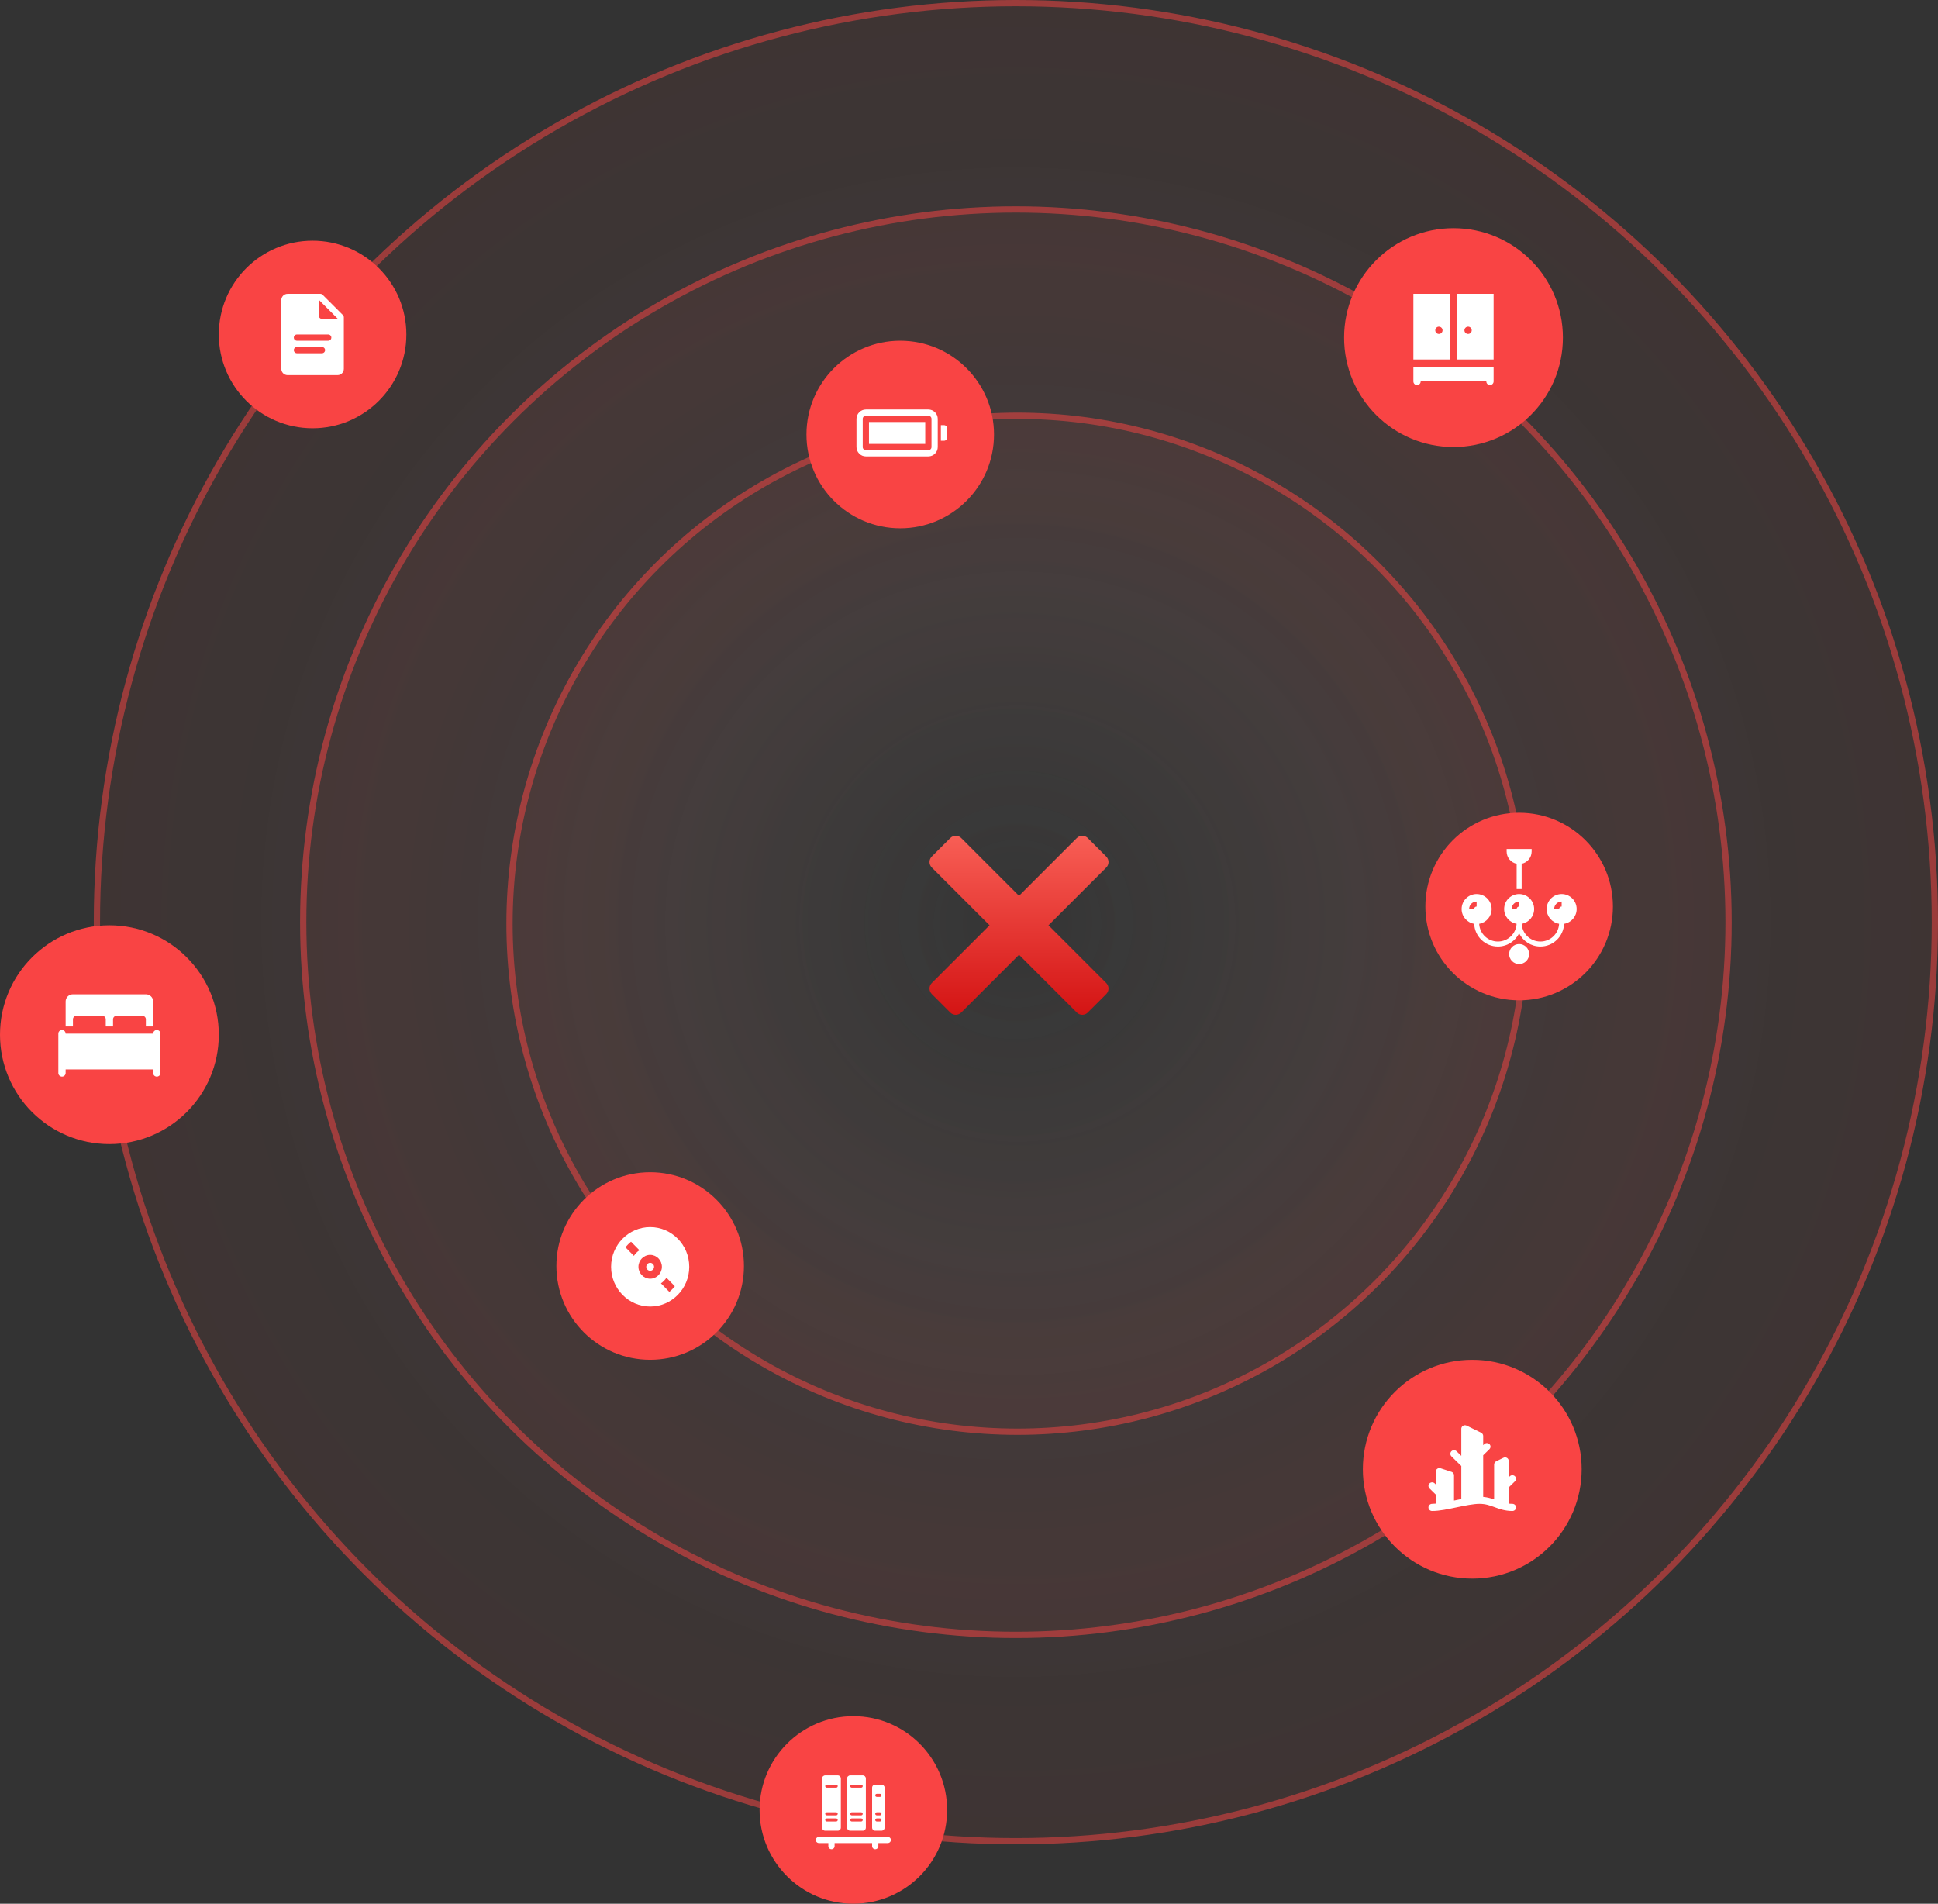 <?xml version="1.0" encoding="UTF-8"?> <svg xmlns="http://www.w3.org/2000/svg" width="620" height="609" viewBox="0 0 620 609" fill="none"><rect x="0" y="0" width="620" height="609" fill="#333333" stroke="none"/> <circle cx="325" cy="295" r="295" fill="url(#paint0_radial_8607_691)"></circle> <circle cx="325" cy="295" r="294" stroke="#F94444" stroke-opacity="0.5" stroke-width="2"></circle> <circle cx="325" cy="295" r="229" fill="url(#paint1_radial_8607_691)"></circle> <circle cx="325" cy="295" r="228" stroke="#F94444" stroke-opacity="0.5" stroke-width="2"></circle> <circle cx="325.5" cy="295.5" r="163.5" fill="url(#paint2_radial_8607_691)"></circle> <circle cx="325.5" cy="295.5" r="162.5" stroke="#F94444" stroke-opacity="0.5" stroke-width="2"></circle> <circle cx="486" cy="290" r="30" fill="#F94444"></circle> <circle cx="208" cy="405" r="30" fill="#F94444"></circle> <path d="M208 392.541C201.108 392.541 195.5 398.24 195.5 405.246C195.5 412.251 201.108 417.951 208 417.951C214.893 417.951 220.5 412.251 220.5 405.246C220.5 398.24 214.893 392.541 208 392.541ZM201.877 397.226L204.558 399.951C203.856 400.423 203.255 401.034 202.79 401.747L200.109 399.023C200.623 398.35 201.217 397.748 201.877 397.226ZM208 401.434C210.068 401.434 211.75 403.145 211.75 405.246C211.75 407.347 210.068 409.057 208 409.057C205.933 409.057 204.25 407.347 204.25 405.246C204.25 403.145 205.933 401.434 208 401.434ZM208 403.975C207.668 403.975 207.351 404.109 207.116 404.348C206.882 404.586 206.75 404.909 206.75 405.246C206.75 405.583 206.882 405.906 207.116 406.144C207.351 406.383 207.668 406.516 208 406.516C208.332 406.516 208.649 406.383 208.884 406.144C209.118 405.906 209.25 405.583 209.25 405.246C209.25 404.909 209.118 404.586 208.884 404.348C208.649 404.109 208.332 403.975 208 403.975ZM213.21 408.745L215.891 411.469C215.377 412.14 214.783 412.744 214.123 413.266L211.442 410.541C212.144 410.069 212.745 409.457 213.21 408.745Z" fill="white"></path> <circle cx="471" cy="470" r="35" fill="#F94444"></circle> <path d="M468.666 455.928C468.51 455.928 468.355 455.959 468.211 456.019C468.067 456.078 467.937 456.165 467.828 456.275C467.72 456.385 467.634 456.515 467.578 456.657C467.521 456.8 467.494 456.952 467.499 457.105V465.741L465.991 464.263C465.882 464.154 465.752 464.067 465.608 464.007C465.465 463.948 465.31 463.917 465.154 463.917C464.922 463.917 464.695 463.985 464.503 464.112C464.31 464.239 464.161 464.42 464.074 464.63C463.986 464.841 463.965 465.072 464.013 465.295C464.06 465.517 464.175 465.721 464.341 465.879L467.499 468.973V479.538C466.837 479.671 466.17 479.813 465.505 479.953C465.389 479.977 465.282 479.996 465.166 480.02V471.928C465.166 471.697 465.094 471.471 464.96 471.281C464.826 471.09 464.637 470.944 464.416 470.862L464.414 470.859L460.925 469.721L460.923 469.723C460.788 469.671 460.644 469.643 460.499 469.643C460.343 469.643 460.188 469.673 460.045 469.733C459.901 469.792 459.771 469.88 459.662 469.989C459.553 470.099 459.468 470.229 459.411 470.371C459.355 470.514 459.328 470.666 459.332 470.819V474.884L458.991 474.549C458.882 474.44 458.752 474.352 458.608 474.293C458.465 474.234 458.31 474.203 458.154 474.203C457.922 474.203 457.695 474.271 457.503 474.398C457.31 474.525 457.161 474.705 457.074 474.916C456.986 475.127 456.965 475.358 457.013 475.58C457.06 475.803 457.175 476.007 457.341 476.165L459.332 478.116V481.002C458.928 481.036 458.522 481.071 458.166 481.071C458.011 481.069 457.858 481.097 457.714 481.154C457.571 481.21 457.44 481.294 457.33 481.4C457.22 481.507 457.132 481.633 457.073 481.773C457.013 481.913 456.982 482.063 456.982 482.214C456.982 482.366 457.013 482.516 457.073 482.655C457.132 482.795 457.22 482.922 457.33 483.028C457.44 483.134 457.571 483.218 457.714 483.275C457.858 483.331 458.011 483.359 458.166 483.357C460.517 483.357 463.271 482.761 465.993 482.19C468.715 481.618 471.405 481.071 473.332 481.071C475.259 481.071 476.617 481.569 478.172 482.141C479.728 482.712 481.481 483.357 483.832 483.357C483.987 483.359 484.14 483.331 484.284 483.275C484.427 483.218 484.558 483.134 484.668 483.028C484.778 482.922 484.866 482.795 484.925 482.655C484.985 482.516 485.016 482.366 485.016 482.214C485.016 482.063 484.985 481.913 484.925 481.773C484.866 481.633 484.778 481.507 484.668 481.4C484.558 481.294 484.427 481.21 484.284 481.154C484.14 481.097 483.987 481.069 483.832 481.071C483.416 481.071 483.036 481.038 482.666 480.995V475.83L484.657 473.879C484.826 473.719 484.941 473.512 484.988 473.286C485.034 473.061 485.01 472.826 484.918 472.614C484.827 472.402 484.672 472.222 484.474 472.098C484.276 471.973 484.045 471.911 483.81 471.917C483.506 471.926 483.219 472.05 483.008 472.263L482.666 472.598V467.357C482.666 467.054 482.543 466.763 482.324 466.549C482.105 466.335 481.808 466.214 481.499 466.214C481.303 466.215 481.11 466.264 480.938 466.357L480.936 466.355L478.569 467.509L478.56 467.527C478.389 467.628 478.248 467.771 478.15 467.941C478.052 468.111 478 468.302 477.999 468.498V468.5C477.999 468.511 477.999 468.522 477.999 468.533V479.649C476.972 479.295 475.838 478.972 474.499 478.846V465.545L476.491 463.594C476.659 463.433 476.774 463.226 476.821 463.001C476.868 462.775 476.843 462.541 476.752 462.329C476.66 462.117 476.505 461.936 476.307 461.812C476.11 461.688 475.878 461.625 475.643 461.632C475.34 461.64 475.052 461.765 474.841 461.978L474.499 462.312V459.357C474.499 459.155 474.444 458.956 474.34 458.781C474.236 458.606 474.087 458.461 473.907 458.362L473.897 458.348L469.217 456.06L469.213 456.062C469.044 455.975 468.856 455.929 468.666 455.928Z" fill="white"></path> <circle cx="35" cy="331" r="35" fill="#F94444"></circle> <path d="M23.333 318.077C22.044 318.077 21 319.101 21 320.365V328.375H23.333V326.087C23.333 325.455 23.855 324.942 24.5 324.942H32.666C33.31 324.942 33.833 325.455 33.833 326.087V328.375H36.166V326.087C36.166 325.455 36.689 324.942 37.333 324.942H45.499C46.144 324.942 46.666 325.455 46.666 326.087V328.375H48.999V320.365C48.999 319.101 47.955 318.077 46.666 318.077H23.333ZM19.815 329.504C19.506 329.508 19.211 329.633 18.996 329.851C18.78 330.068 18.662 330.36 18.666 330.663V343.25C18.664 343.402 18.692 343.552 18.75 343.693C18.808 343.834 18.893 343.962 19.002 344.07C19.11 344.178 19.24 344.263 19.383 344.322C19.525 344.38 19.678 344.411 19.833 344.411C19.987 344.411 20.14 344.38 20.283 344.322C20.426 344.263 20.555 344.178 20.664 344.07C20.772 343.962 20.858 343.834 20.915 343.693C20.973 343.552 21.002 343.402 21 343.25V342.106H48.999V343.25C48.997 343.402 49.026 343.552 49.084 343.693C49.141 343.834 49.227 343.962 49.335 344.07C49.444 344.178 49.573 344.263 49.716 344.322C49.858 344.38 50.011 344.411 50.166 344.411C50.321 344.411 50.474 344.38 50.616 344.322C50.759 344.263 50.888 344.178 50.997 344.07C51.105 343.962 51.191 343.834 51.249 343.693C51.306 343.552 51.335 343.402 51.333 343.25V330.663C51.335 330.51 51.306 330.358 51.247 330.217C51.188 330.075 51.101 329.946 50.99 329.838C50.88 329.73 50.748 329.644 50.604 329.587C50.459 329.53 50.304 329.501 50.148 329.504C49.839 329.508 49.544 329.633 49.329 329.851C49.114 330.068 48.995 330.36 48.999 330.663H21C21.002 330.51 20.972 330.358 20.914 330.217C20.855 330.075 20.767 329.946 20.657 329.838C20.547 329.73 20.415 329.644 20.27 329.587C20.126 329.53 19.971 329.501 19.815 329.504Z" fill="white"></path> <circle cx="273" cy="579" r="30" fill="#F94444"></circle> <path d="M264.001 567.937C263.449 567.937 263.001 568.377 263.001 568.921V584.667C263.001 585.21 263.449 585.651 264.001 585.651H268.001C268.553 585.651 269.001 585.21 269.001 584.667V568.921C269.001 568.377 268.553 567.937 268.001 567.937H264.001ZM272.001 567.937C271.449 567.937 271.001 568.377 271.001 568.921V584.667C271.001 585.21 271.449 585.651 272.001 585.651H276.001C276.553 585.651 277.001 585.21 277.001 584.667V568.921C277.001 568.377 276.553 567.937 276.001 567.937H272.001ZM264.501 570.889H267.501C267.777 570.889 268.001 571.109 268.001 571.381C268.001 571.653 267.777 571.873 267.501 571.873H264.501C264.225 571.873 264.001 571.653 264.001 571.381C264.001 571.109 264.225 570.889 264.501 570.889ZM272.501 570.889H275.501C275.777 570.889 276.001 571.109 276.001 571.381C276.001 571.653 275.777 571.873 275.501 571.873H272.501C272.225 571.873 272.001 571.653 272.001 571.381C272.001 571.109 272.225 570.889 272.501 570.889ZM280.001 570.889C279.449 570.889 279.001 571.33 279.001 571.873V584.667C279.001 585.21 279.449 585.651 280.001 585.651H282.001C282.553 585.651 283.001 585.21 283.001 584.667V571.873C283.001 571.33 282.553 570.889 282.001 570.889H280.001ZM280.501 573.841H281.501C281.777 573.841 282.001 574.062 282.001 574.333C282.001 574.605 281.777 574.825 281.501 574.825H280.501C280.225 574.825 280.001 574.605 280.001 574.333C280.001 574.062 280.225 573.841 280.501 573.841ZM264.501 579.746H267.501C267.777 579.746 268.001 579.966 268.001 580.238C268.001 580.51 267.777 580.73 267.501 580.73H264.501C264.225 580.73 264.001 580.51 264.001 580.238C264.001 579.966 264.225 579.746 264.501 579.746ZM272.501 579.746H275.501C275.777 579.746 276.001 579.966 276.001 580.238C276.001 580.51 275.777 580.73 275.501 580.73H272.501C272.225 580.73 272.001 580.51 272.001 580.238C272.001 579.966 272.225 579.746 272.501 579.746ZM280.501 579.746H281.501C281.777 579.746 282.001 579.966 282.001 580.238C282.001 580.51 281.777 580.73 281.501 580.73H280.501C280.225 580.73 280.001 580.51 280.001 580.238C280.001 579.966 280.225 579.746 280.501 579.746ZM264.501 581.714H267.501C267.777 581.714 268.001 581.935 268.001 582.206C268.001 582.478 267.777 582.698 267.501 582.698H264.501C264.225 582.698 264.001 582.478 264.001 582.206C264.001 581.935 264.225 581.714 264.501 581.714ZM272.501 581.714H275.501C275.777 581.714 276.001 581.935 276.001 582.206C276.001 582.478 275.777 582.698 275.501 582.698H272.501C272.225 582.698 272.001 582.478 272.001 582.206C272.001 581.935 272.225 581.714 272.501 581.714ZM280.501 581.714H281.501C281.777 581.714 282.001 581.935 282.001 582.206C282.001 582.478 281.777 582.698 281.501 582.698H280.501C280.225 582.698 280.001 582.478 280.001 582.206C280.001 581.935 280.225 581.714 280.501 581.714ZM265.985 587.606C265.937 587.607 265.888 587.611 265.84 587.619H262.001C261.868 587.617 261.736 587.641 261.614 587.69C261.491 587.739 261.379 587.811 261.284 587.902C261.19 587.994 261.115 588.103 261.064 588.223C261.013 588.344 260.986 588.473 260.986 588.603C260.986 588.734 261.013 588.863 261.064 588.983C261.115 589.103 261.19 589.212 261.284 589.304C261.379 589.396 261.491 589.468 261.614 589.516C261.736 589.565 261.868 589.589 262.001 589.587H265.001V590.571C264.999 590.702 265.023 590.831 265.073 590.952C265.122 591.073 265.195 591.184 265.288 591.276C265.381 591.369 265.492 591.443 265.615 591.493C265.737 591.544 265.868 591.57 266.001 591.57C266.133 591.57 266.264 591.544 266.387 591.493C266.509 591.443 266.62 591.369 266.713 591.276C266.806 591.184 266.879 591.073 266.929 590.952C266.978 590.831 267.002 590.702 267.001 590.571V589.587H279.001V590.571C278.999 590.702 279.023 590.831 279.073 590.952C279.122 591.073 279.195 591.184 279.288 591.276C279.381 591.369 279.492 591.443 279.615 591.493C279.737 591.544 279.868 591.57 280.001 591.57C280.133 591.57 280.264 591.544 280.387 591.493C280.509 591.443 280.62 591.369 280.713 591.276C280.806 591.184 280.879 591.073 280.929 590.952C280.978 590.831 281.002 590.702 281.001 590.571V589.587H284.001C284.133 589.589 284.265 589.565 284.388 589.516C284.511 589.468 284.623 589.396 284.717 589.304C284.811 589.212 284.886 589.103 284.937 588.983C284.988 588.863 285.015 588.734 285.015 588.603C285.015 588.473 284.988 588.344 284.937 588.223C284.886 588.103 284.811 587.994 284.717 587.902C284.623 587.811 284.511 587.739 284.388 587.69C284.265 587.641 284.133 587.617 284.001 587.619H280.155C280.099 587.61 280.042 587.605 279.985 587.606C279.937 587.607 279.888 587.611 279.84 587.619H266.155C266.099 587.61 266.042 587.605 265.985 587.606Z" fill="white"></path> <circle cx="465" cy="108" r="35" fill="#F94444"></circle> <path d="M452.166 94V115H463.833V94H452.166ZM466.166 94V115H477.833V94H466.166ZM460.333 104.5C460.977 104.5 461.499 105.023 461.499 105.667C461.499 106.311 460.977 106.833 460.333 106.833C459.689 106.833 459.166 106.311 459.166 105.667C459.166 105.023 459.689 104.5 460.333 104.5ZM469.666 104.5C470.31 104.5 470.833 105.023 470.833 105.667C470.833 106.311 470.31 106.833 469.666 106.833C469.022 106.833 468.499 106.311 468.499 105.667C468.499 105.023 469.022 104.5 469.666 104.5ZM453.315 117.317C453.258 117.319 453.202 117.324 453.146 117.333H452.166V118.5V122C452.164 122.155 452.193 122.308 452.25 122.452C452.308 122.595 452.393 122.726 452.502 122.836C452.61 122.946 452.74 123.033 452.882 123.093C453.025 123.153 453.178 123.183 453.333 123.183C453.487 123.183 453.64 123.153 453.783 123.093C453.926 123.033 454.055 122.946 454.164 122.836C454.272 122.726 454.358 122.595 454.415 122.452C454.473 122.308 454.502 122.155 454.499 122H475.499C475.497 122.155 475.526 122.308 475.583 122.452C475.641 122.595 475.727 122.726 475.835 122.836C475.944 122.946 476.073 123.033 476.216 123.093C476.358 123.153 476.512 123.183 476.666 123.183C476.821 123.183 476.974 123.153 477.116 123.093C477.259 123.033 477.388 122.946 477.497 122.836C477.606 122.726 477.691 122.595 477.749 122.452C477.806 122.308 477.835 122.155 477.833 122V118.5V117.333H476.846C476.781 117.322 476.714 117.317 476.648 117.317C476.591 117.319 476.535 117.324 476.479 117.333H453.513C453.447 117.322 453.381 117.317 453.315 117.317Z" fill="white"></path> <path d="M346.239 324.632C345.911 324.632 345.585 324.568 345.282 324.442C344.978 324.316 344.703 324.131 344.471 323.898L325.999 305.427L307.528 323.898C307.059 324.367 306.423 324.63 305.76 324.63C305.097 324.63 304.462 324.367 303.993 323.898L298.101 318C297.632 317.531 297.369 316.895 297.369 316.233C297.369 315.57 297.632 314.934 298.101 314.465L316.573 296L298.101 277.528C297.632 277.06 297.369 276.424 297.369 275.761C297.369 275.098 297.632 274.462 298.101 273.993L303.999 268.102C304.468 267.633 305.104 267.37 305.767 267.37C306.43 267.37 307.066 267.633 307.534 268.102L325.999 286.573L344.471 268.102C344.94 267.633 345.576 267.37 346.239 267.37C346.902 267.37 347.537 267.633 348.006 268.102L353.898 274C354.366 274.469 354.63 275.105 354.63 275.768C354.63 276.43 354.366 277.066 353.898 277.535L335.426 296L353.898 314.472C354.366 314.941 354.63 315.576 354.63 316.239C354.63 316.902 354.366 317.538 353.898 318.007L347.999 323.898C347.769 324.13 347.495 324.315 347.193 324.441C346.891 324.566 346.567 324.631 346.239 324.632Z" fill="url(#paint3_linear_8607_691)"></path> <circle cx="100" cy="107" r="30" fill="#F94444"></circle> <path d="M109.707 100.793L103.207 94.293C103.019 94.105 102.765 94 102.5 94H92C90.895 94 90 94.895 90 96V118C90 119.105 90.895 120 92 120H108C109.105 120 110 119.105 110 118V101.5C110 101.235 109.895 100.981 109.707 100.793ZM103 113H95C94.448 113 94 112.552 94 112C94 111.448 94.448 111 95 111H103C103.552 111 104 111.448 104 112C104 112.552 103.552 113 103 113ZM105 109H95C94.448 109 94 108.552 94 108C94 107.448 94.448 107 95 107H105C105.552 107 106 107.448 106 108C106 108.552 105.552 109 105 109ZM103 102C102.448 102 102 101.552 102 101V95.904L108.096 102H103Z" fill="white"></path> <circle cx="288" cy="139" r="30" fill="#F94444"></circle> <path d="M277 131C275.355 131 274 132.355 274 134V143C274 144.645 275.355 146 277 146H297C298.645 146 300 144.645 300 143V134C300 132.355 298.645 131 297 131H277ZM277 133H297C297.565 133 298 133.435 298 134V143C298 143.565 297.565 144 297 144H277C276.435 144 276 143.565 276 143V134C276 133.435 276.435 133 277 133ZM278 135V142H296V135H278ZM301 136V141H302C302.552 141 303 140.552 303 140V137C303 136.448 302.552 136 302 136H301Z" fill="white"></path> <path d="M482 271.6V272.4C482 274.331 483.378 275.947 485.2 276.319V284.4H486.8V276.319C488.621 275.947 490 274.331 490 272.4V271.6H482ZM472.4 286C469.75 286 467.6 288.15 467.6 290.8C467.6 293.184 469.34 295.156 471.618 295.531C471.793 299.566 475.125 302.8 479.2 302.8C482.175 302.8 484.753 301.072 486 298.572C487.246 301.072 489.825 302.8 492.8 302.8C496.875 302.8 500.206 299.566 500.384 295.531C502.659 295.156 504.4 293.184 504.4 290.8C504.4 288.15 502.25 286 499.6 286C496.95 286 494.8 288.15 494.8 290.8C494.8 293.172 496.521 295.137 498.784 295.525C498.612 298.697 496.012 301.2 492.8 301.2C489.587 301.2 486.987 298.697 486.815 295.525C489.078 295.137 490.8 293.172 490.8 290.8C490.8 288.15 488.65 286 486 286C483.35 286 481.2 288.15 481.2 290.8C481.2 293.172 482.921 295.137 485.184 295.525C485.012 298.697 482.412 301.2 479.2 301.2C475.987 301.2 473.387 298.697 473.218 295.525C475.478 295.137 477.2 293.172 477.2 290.8C477.2 288.15 475.05 286 472.4 286ZM472.4 288.4V290C471.959 290 471.6 290.359 471.6 290.8H470C470 289.478 471.078 288.4 472.4 288.4ZM486 288.4V290C485.559 290 485.2 290.359 485.2 290.8H483.6C483.6 289.478 484.678 288.4 486 288.4ZM499.6 288.4V290C499.159 290 498.8 290.359 498.8 290.8H497.2C497.2 289.478 498.278 288.4 499.6 288.4ZM486 302C484.231 302 482.8 303.431 482.8 305.2C482.8 306.969 484.231 308.4 486 308.4C487.768 308.4 489.2 306.969 489.2 305.2C489.2 303.431 487.768 302 486 302Z" fill="white"></path> <defs> <radialGradient id="paint0_radial_8607_691" cx="0" cy="0" r="1" gradientUnits="userSpaceOnUse" gradientTransform="translate(325 295) rotate(90) scale(295)"> <stop stop-color="white" stop-opacity="0"></stop> <stop offset="1" stop-color="#F44336" stop-opacity="0.06"></stop> </radialGradient> <radialGradient id="paint1_radial_8607_691" cx="0" cy="0" r="1" gradientUnits="userSpaceOnUse" gradientTransform="translate(325 295) rotate(90) scale(229)"> <stop stop-color="white" stop-opacity="0"></stop> <stop offset="1" stop-color="#F44336" stop-opacity="0.06"></stop> </radialGradient> <radialGradient id="paint2_radial_8607_691" cx="0" cy="0" r="1" gradientUnits="userSpaceOnUse" gradientTransform="translate(325.5 295.5) rotate(90) scale(163.5)"> <stop stop-color="white" stop-opacity="0"></stop> <stop offset="1" stop-color="#F44336" stop-opacity="0.06"></stop> </radialGradient> <linearGradient id="paint3_linear_8607_691" x1="325.999" y1="267.368" x2="325.999" y2="324.632" gradientUnits="userSpaceOnUse"> <stop stop-color="#F85E55"></stop> <stop offset="1" stop-color="#D41414"></stop> </linearGradient> </defs> </svg> 